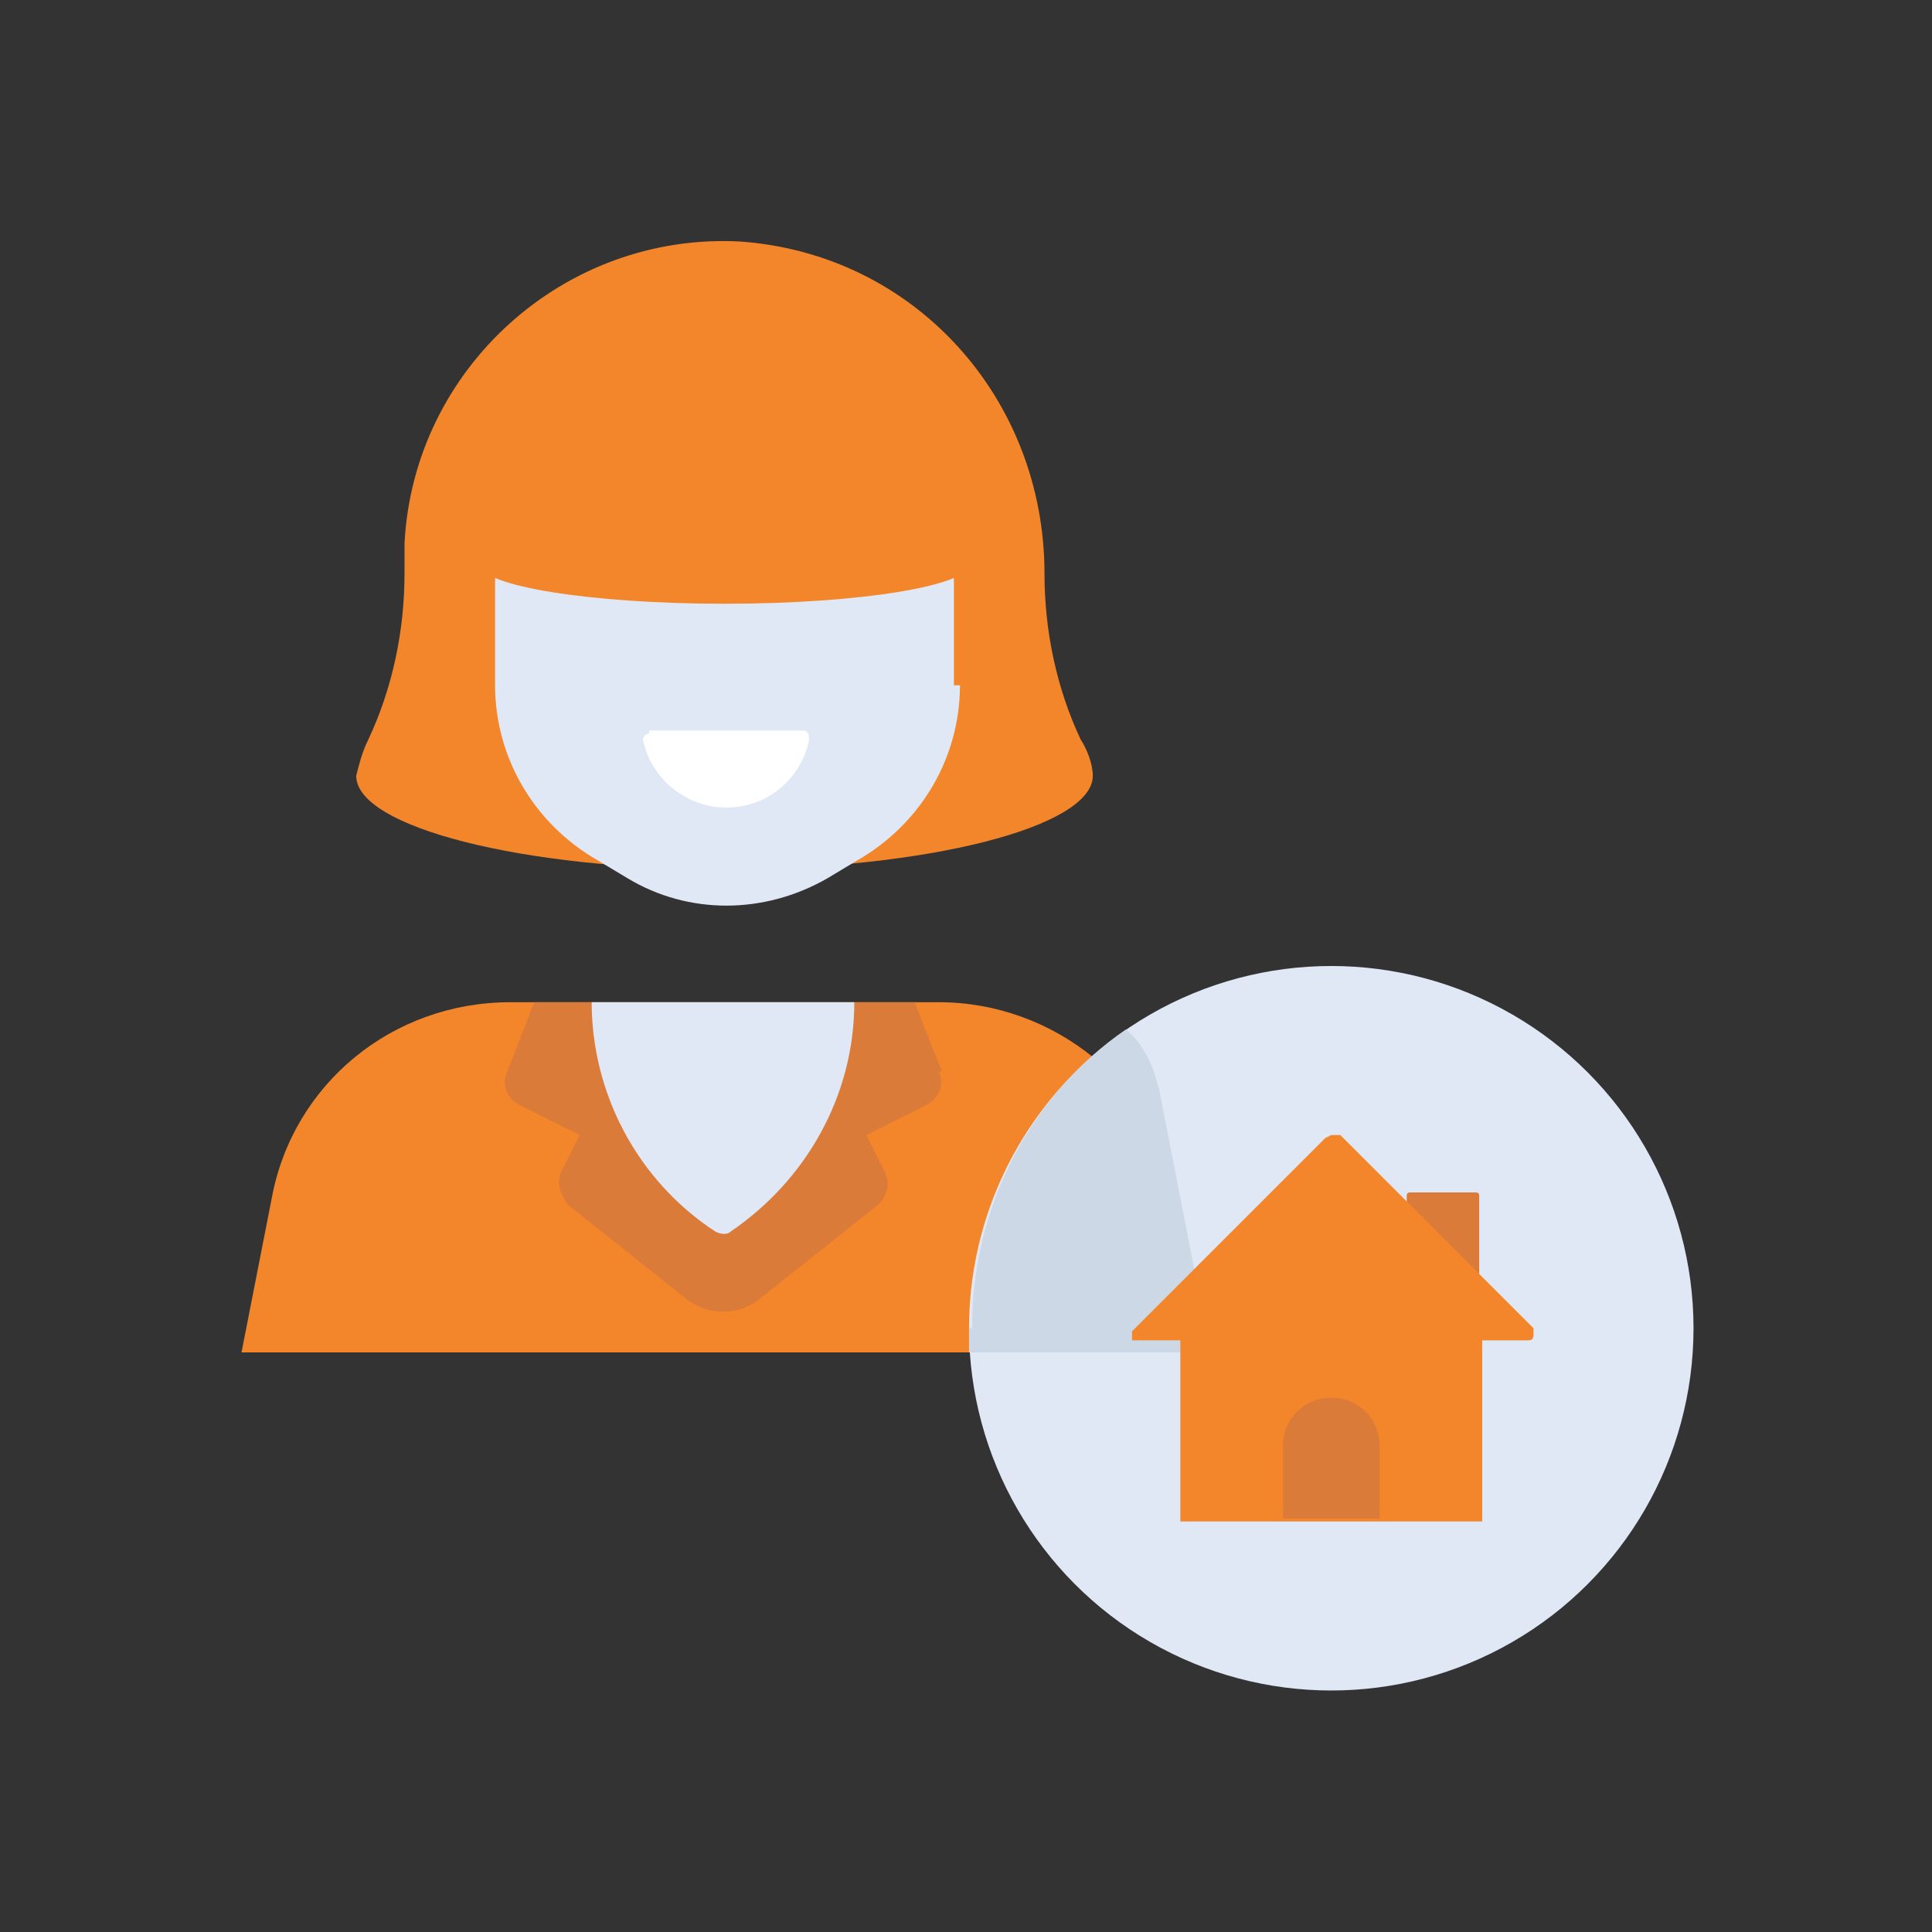 <svg xmlns="http://www.w3.org/2000/svg" id="Layer_1" viewBox="0 0 64 64"><rect x="0" y="0" width="64" height="64" fill="#333333" stroke="none"/><defs><style>      .st0 {        fill: #dfe8f4;      }      .st1 {        fill: #fff;      }      .st2 {        fill: #db7b3a;      }      .st3 {        fill: #f3862a;      }      .st4 {        fill: #ccd8e5;      }    </style></defs><path class="st3" d="M34.6,19h0c0-5.8-4.3-10.6-10.1-11-5.8-.3-10.8,4.2-11.1,10,0,.2,0,.4,0,.6v.4c0,1.9-.4,3.8-1.2,5.5-.2.4-.3.8-.4,1.2,0,1.7,5.5,3.1,12.2,3.1s12.2-1.4,12.2-3.1c0-.4-.2-.9-.4-1.2-.8-1.7-1.2-3.6-1.2-5.5Z"></path><path class="st0" d="M31.6,22.7v-3.4c0-2.7-1.5-5.3-3.8-6.6h0c-2.4-1.4-5.3-1.4-7.6,0h0c-2.4,1.4-3.8,3.9-3.8,6.6v3.4c0,2.4,1.3,4.6,3.4,5.8l1,.6c2,1.2,4.5,1.2,6.6,0l1-.6c2.1-1.2,3.4-3.4,3.4-5.8Z"></path><path class="st1" d="M21.5,24.3c-.1,0-.2.1-.2.2,0,0,0,0,0,0,.3,1.5,1.8,2.5,3.3,2.2,1.1-.2,2-1.1,2.2-2.2,0-.1,0-.3-.2-.3,0,0,0,0,0,0h-5.1Z"></path><path class="st3" d="M40,44.8H8l1-5.1c.7-3.8,4-6.5,7.9-6.5h14.2c3.8,0,7.2,2.7,7.9,6.5l1,5.1Z"></path><path class="st2" d="M31.2,35.5l-.9-2.3h-12.6l-.9,2.3c-.2.4,0,.9.4,1.1l2,1-.6,1.2c-.2.4,0,.8.2,1.1l3.9,3.1c.7.6,1.8.6,2.5,0l3.9-3.1c.3-.3.4-.7.2-1.1l-.6-1.2,2-1c.4-.2.6-.7.4-1.1Z"></path><path class="st0" d="M28.3,33.2h-8.7c0,3,1.5,5.9,4.1,7.6.2.1.4.1.5,0,2.5-1.7,4.1-4.5,4.1-7.6Z"></path><path class="st3" d="M32,18.5l-2.4-7.5h-11.2l-2.5,7.5h0s0,.1,0,.2c0,.7,3.6,1.3,8.1,1.3s8.1-.6,8.1-1.3c0,0,0-.1,0-.2Z"></path><circle class="st0" cx="44.1" cy="44" r="12"></circle><path class="st4" d="M32.1,44v.8h8l-1.7-8.7c-.2-.8-.5-1.5-1.1-2-3.2,2.2-5.1,5.9-5.1,9.9Z"></path><path class="st2" d="M46.8,39.5h2.1c0,0,.1,0,.1.1h0v5.2h-2.4v-5.2c0,0,0-.1.1-.1,0,0,0,0,0,0Z"></path><path class="st3" d="M43.9,37.7l-6.4,6.4c0,0,0,.2,0,.3,0,0,0,0,.2,0h12.9c.1,0,.2,0,.2-.2,0,0,0-.1,0-.2l-6.4-6.4c0,0-.2,0-.3,0Z"></path><rect class="st3" x="39.1" y="44" width="10" height="6.4"></rect><path class="st2" d="M45.6,50.3h-3.1v-2.4c0-.9.7-1.6,1.6-1.6h0c.9,0,1.6.7,1.6,1.6h0s0,2.4,0,2.4Z"></path></svg>